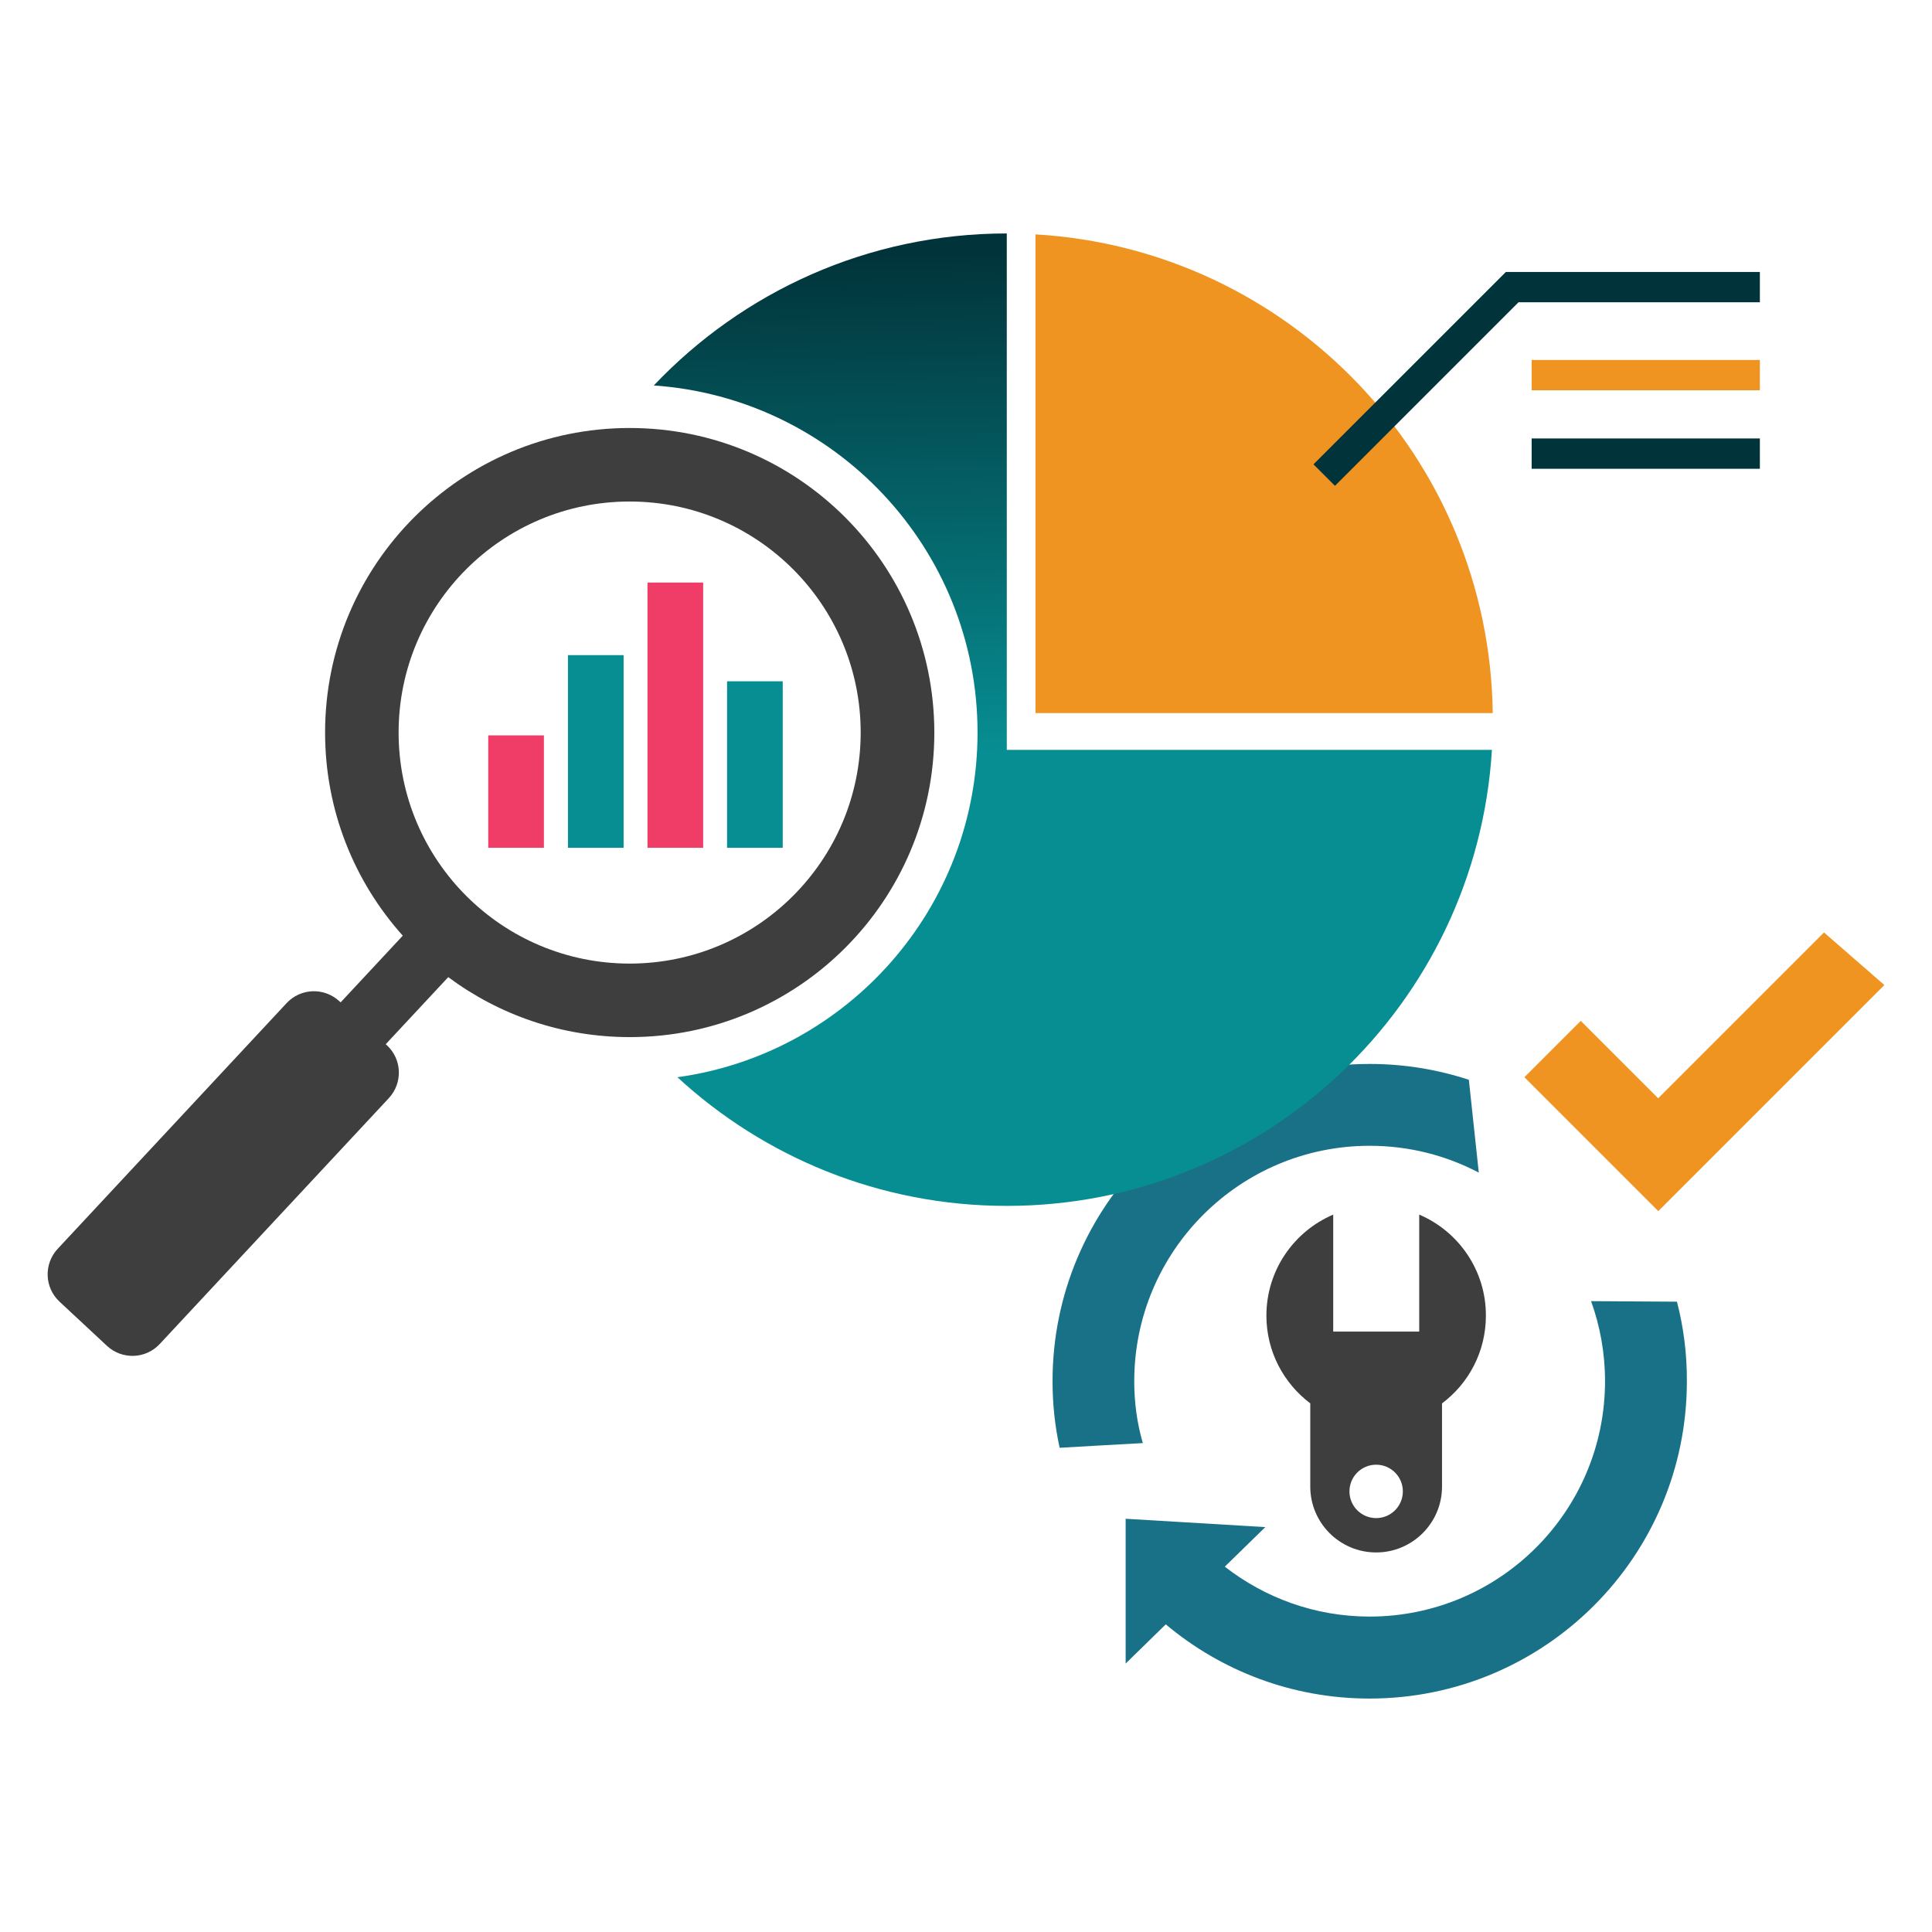 <?xml version="1.0" encoding="UTF-8"?> <svg xmlns="http://www.w3.org/2000/svg" xmlns:xlink="http://www.w3.org/1999/xlink" version="1.1" id="Layer_1" x="0px" y="0px" viewBox="0 0 144 144" style="enable-background:new 0 0 144 144;" xml:space="preserve"> <style type="text/css"> .st0{fill:#187187;} .st1{fill:#3E3E3E;} .st2{fill:#EF9421;} .st3{fill:url(#SVGID_1_);} .st4{fill:#01343A;} .st5{fill:#EF3D67;} .st6{fill:#078E92;} </style> <g> <g> <path class="st0" d="M84.54,102.95c0-9.69,7.86-17.55,17.55-17.55c2.93,0,5.7,0.72,8.13,2l-0.74-6.92 c-2.32-0.76-4.8-1.18-7.38-1.18c-13.06,0-23.65,10.59-23.65,23.65c0,1.7,0.18,3.36,0.53,4.96c2.27-0.13,4.48-0.26,6.2-0.35 C84.75,106.09,84.54,104.54,84.54,102.95z"></path> <path class="st0" d="M124.99,97.02l-6.4-0.04c0.67,1.86,1.04,3.87,1.04,5.96c0,9.69-7.86,17.55-17.55,17.55 c-4.07,0-7.81-1.4-10.79-3.72l3.02-2.95l-10.41-0.62v10.79l2.99-2.92c4.11,3.45,9.4,5.53,15.19,5.53 c13.06,0,23.65-10.59,23.65-23.65C125.74,100.9,125.48,98.91,124.99,97.02z"></path> </g> <path class="st1" d="M46.93,31.9c-12.54,0-22.7,10.16-22.7,22.7c0,5.82,2.19,11.12,5.79,15.14l-4.63,4.97l-0.09-0.08 c-1.13-1.05-2.89-0.99-3.94,0.14L4.3,93.08c-1.05,1.13-0.99,2.89,0.14,3.94l3.53,3.29c1.13,1.05,2.89,0.99,3.94-0.14l17.07-18.32 c1.05-1.13,0.99-2.89-0.14-3.94l-0.09-0.08l4.66-5c3.78,2.81,8.46,4.47,13.53,4.47c12.54,0,22.7-10.16,22.7-22.7 C69.63,42.06,59.47,31.9,46.93,31.9z M46.93,71.82c-9.51,0-17.22-7.71-17.22-17.22s7.71-17.22,17.22-17.22 c9.51,0,17.22,7.71,17.22,17.22S56.44,71.82,46.93,71.82z"></path> <path class="st2" d="M77.18,17.47v35.68h34.08C111.01,34.08,96.04,18.57,77.18,17.47z"></path> <linearGradient id="SVGID_1_" gradientUnits="userSpaceOnUse" x1="79.496" y1="18.673" x2="80.243" y2="55.939"> <stop offset="0" style="stop-color:#01343A"></stop> <stop offset="1" style="stop-color:#078E92"></stop> </linearGradient> <path class="st3" d="M75.04,55.89V17.4c-10.36,0-19.7,4.36-26.31,11.33c13.48,0.93,24.13,12.15,24.13,25.87 c0,13.11-9.74,23.95-22.37,25.69c6.46,5.95,15.08,9.59,24.55,9.59c19.26,0,35-15.02,36.16-33.99H75.04z"></path> <polygon class="st4" points="99.5,36.21 97.9,34.61 112.24,20.27 131.17,20.27 131.17,22.53 113.18,22.53 "></polygon> <rect x="114.16" y="26.83" class="st2" width="17.01" height="2.26"></rect> <rect x="114.16" y="32.68" class="st4" width="17.01" height="2.26"></rect> <polygon class="st2" points="135.95,69.5 123.59,81.86 117.82,76.09 113.62,80.29 123.6,90.27 140.45,73.42 "></polygon> <rect x="36.39" y="54.81" class="st5" width="4.15" height="8.38"></rect> <rect x="54.19" y="50.78" class="st6" width="4.15" height="12.41"></rect> <rect x="48.26" y="43.42" class="st5" width="4.15" height="19.77"></rect> <rect x="42.33" y="48.83" class="st6" width="4.15" height="14.36"></rect> <path class="st1" d="M105.78,90.53v8.72h-6.41v-8.72c-2.93,1.25-4.98,4.15-4.98,7.53c0,2.68,1.29,5.04,3.27,6.54v6.2 c0,2.71,2.2,4.91,4.91,4.91c2.71,0,4.91-2.2,4.91-4.91v-6.2c1.99-1.49,3.27-3.86,3.27-6.54C110.76,94.68,108.7,91.77,105.78,90.53z M102.57,113.15c-1.1,0-1.99-0.89-1.99-1.99s0.89-1.99,1.99-1.99c1.1,0,1.99,0.89,1.99,1.99S103.67,113.15,102.57,113.15z"></path> </g> </svg> 
